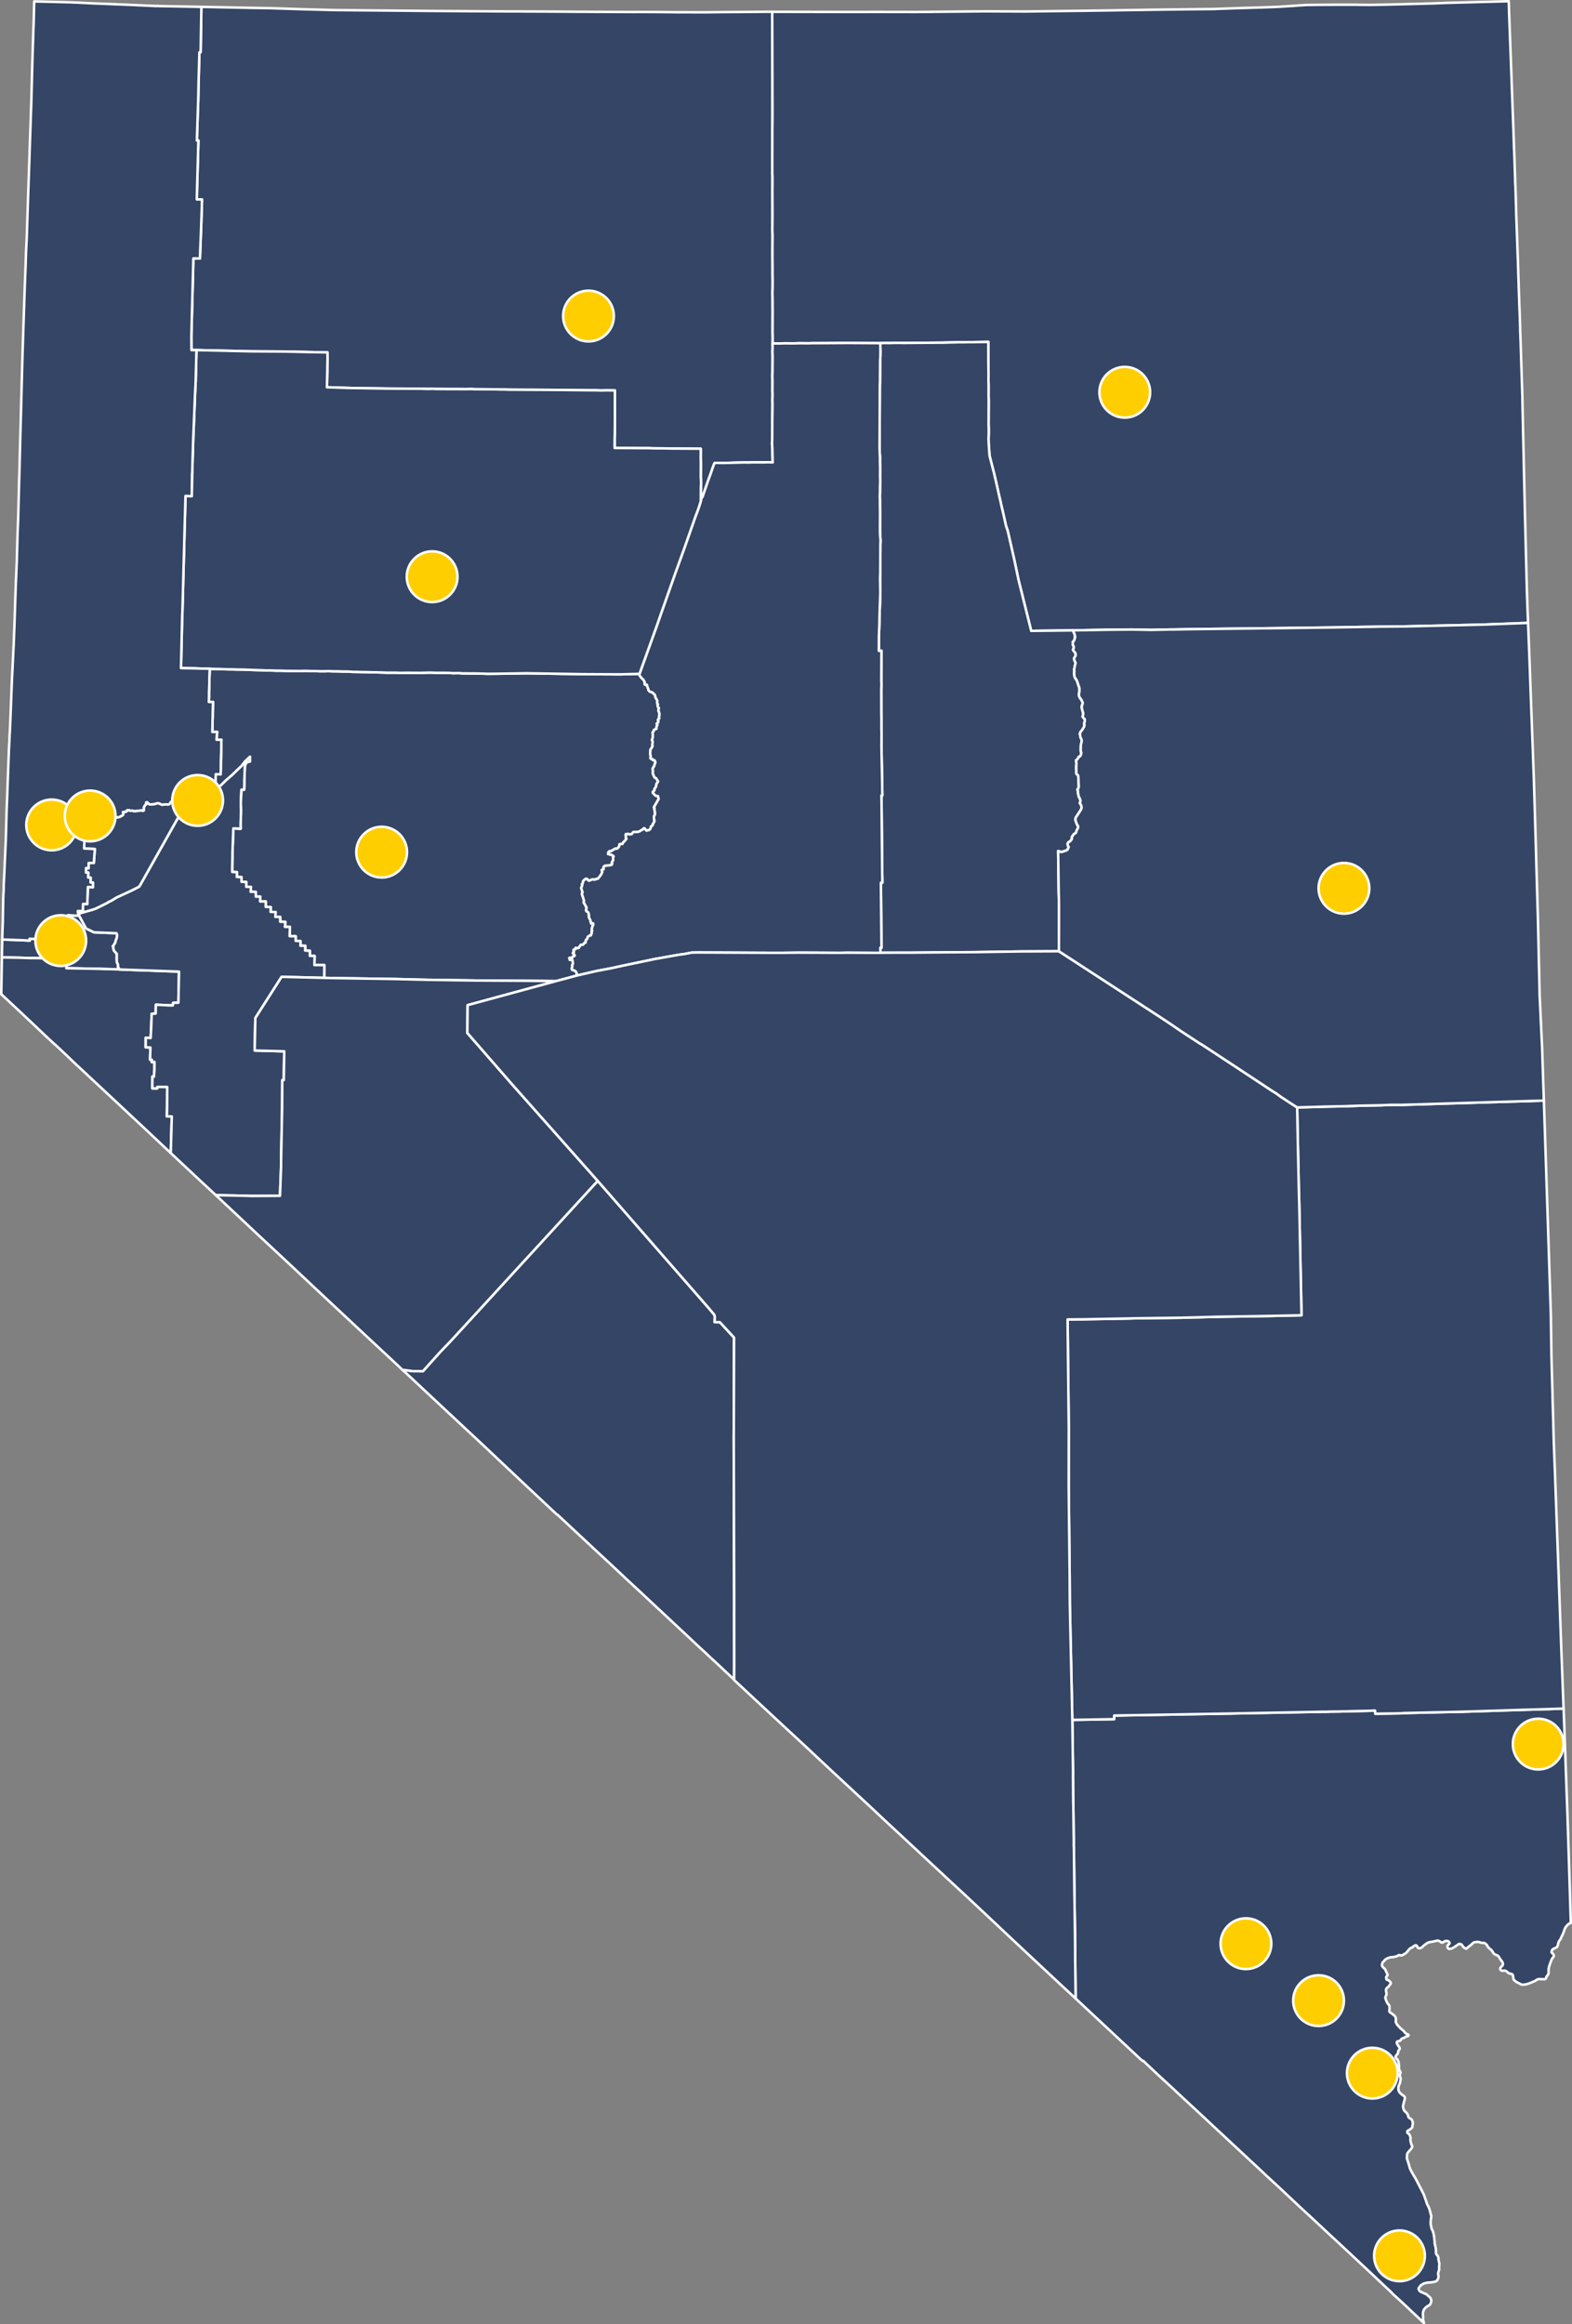 <svg xmlns:svg="http://www.w3.org/2000/svg" xmlns:rdf="http://www.w3.org/1999/02/22-rdf-syntax-ns#" xmlns:cc="http://creativecommons.org/ns#" xmlns:sodipodi="http://sodipodi.sourceforge.net/DTD/sodipodi-0.dtd" xmlns:dc="http://purl.org/dc/elements/1.1/" xmlns:inkscape="http://www.inkscape.org/namespaces/inkscape" xmlns="http://www.w3.org/2000/svg" xmlns:xlink="http://www.w3.org/1999/xlink" id="svg2" x="0px" y="0px" viewBox="0 0 5265.3 7783" style="enable-background:new 0 0 5265.3 7783;" xml:space="preserve"><rect x="0" y="0" width="5265.3" height="7783" fill="#808080" stroke="none"/><style type="text/css">	.st0{fill:#344566;stroke:#FFFFFF;stroke-width:8.4;stroke-linejoin:round;stroke-miterlimit:10;}	.st1{fill:#FFCE00;stroke:#FFFFFF;stroke-width:8.4;stroke-linejoin:round;stroke-miterlimit:10;}</style><path id="Carson_City" inkscape:connector-curvature="0" class="st0" d="M7.5,3146l68,2.5l24.1,1.2l-0.5-6.1l30.7,0.7l0.6-16.1 l7.7,0.1l0.1-7.6l7.7,0.6l0.5-10.6l14.4,0.6l0.6-7.5h7.7l13.8-0.4l11.8-7.5l15.9,0.1l0.1-15.6l16.4,0.7l0.6-16.7l15.9,1.2l16.4,0.6 h5.2l18.7,34.9l4.1,7.5l3.6,2.1l9.7,4.6l13.3,6.6l75.4,3l2.5,6.5l-2.1,12.1l-2.1,4l-2.6,10.1l-7.8,11.5l2.1,3.5l-0.1,5.6l2.1,5.5 l9.1,10.1l-0.1,19.7l0.5,9l2.5,4.1l1,3l0.5,2l-0.5,6.1l2.5,3.5l3.1,5.1l-16.9-0.7l-33.4-0.7l-16.4-0.6l-111.8-2.2l1.1-15.1l-8.2-0.6 l0.6-17.1l-64.6-0.4l-23.6-0.6l-29.7-0.2l-38.5-1.3l-6.1-0.1l-46.8-0.8L7.5,3146z"></path><path id="Churchill" inkscape:connector-curvature="0" class="st0" d="M2142,2256.4l-0.5,4l4,5.6l4.6,5.6l4.6,4l5.1,9.1l-1,3.5 l1.5,4.6l3.6-0.5l3,0.5l1,4.5l1.5,5.6l2.1,3.5v3.5l2.5,3.6l3.6,3l4.1,1l4.1,1.6l2.5,3l2.1,1l3.5,4.6l1,4.5l1,4l4.1,6.6l2,5l-1,4.1 l1,4.5l2,2l-1.5,4l0.5,2.6l1.5,3l2.6,2.5l-0.6,2.5l-1,4.6l0.5,4.5l1.5,2l1.5,7.1l-1.6,11l1,3l-4.1,4.1l-0.5,2.5l1.5,2l-0.5,5 l-2.1,1.5l-2.6,2.5v3l2.1,1.6l-2.6,5.5l-1.1,4l0.5,3.5l-1.5,0.5l-5.1,2.5l-2.1,1l-1.6,5.6l-3.1,3l1,6.5v9.6l-3.1,9.5l2,2.5l1,3.1 l-1.6,9l1,4.1l-1.5,4.5l-5.2,7.5l-1,5.5l-0.1,4.1l-0.5,5.5l1,3.5l1,4.1l-1,6.5l2,2.5l4.6,0.5l2,4.1h4.7l1,0.5l2.5,6.6l-3.1,8l-1.6,6 l-2.5,2.5l-2.6,6.1l1.5,4v5l-1.1,4.1l6.1,14.6l5.6,3l6.6,10.6l-3.1,5.1l-2.5,3.5l-1.1,8l-2.1,4.5l-3.6,4l0.5,4.6l-3.6,3.5l-2.1,2 l0.5,3.5l8.7,9.1l5.1,1l3.1,0.6l2,9.5l-7.2,12.6l-8.8,15.5l2.5,3.1l-1,4l1.5,5l1,6.6l-0.6,6l-3.1,6v6.1l1.5,7v3.6l-3.1,5.5l-2.6,3.5 l0.5,2.5l-2.1,2.5l-4.6,3l-0.5,4.5l-1.6,4.1l-4.1,3l-8.7,1.9l-6.1-7.5l-2.1-0.6l-4.1,4.5l-5.7,2.5l-3.6,3l-7.7,2.5H2122l-2.6,2.5 l-3.1,4.5l-7.7,1.4l-4.6-2l-7.2,0.5l-1.5,3l1.5,3.5l-0.5,6.1l2,3.5l-4.7,6l-5.6,5.5l-2.1,3.5l-1,2.5l-6.2-0.5l-4.1,2l-0.5,6 l-5.7,7.1l-4.1,0.9l-2.6-0.5l-5.6,3l-10.3,6.5l-3.6-0.5l-2.6,1l-2.6,5v3.5l5.1,1.1l5.2,1l4.6,2.5l3.5,3.1l-2,3.5l0.4,10l-4.6,6.1 l1.5,4.5l-2.1,4.5l-7.7,1.5l-7.1,0.5l-8.8,1.4l-3.6,4l0.5,7.1l-5.7,2l-1,2l2,3v2.5l-2,5l-1.6,3.1l-3.1,4.5l-4.6,6l-0.6,1l-2.5,2.5 l-5.2,1l-6.1,2.5l-3.1-0.6l-3.1-0.5l-3.6,1l-8.2,3.5l-2.6-1l-4.5-4.6l-3.6-1l-4.7,3l-4.6,4.5l-1.6,7.5l-2.6,3l1.1,3.1l-1.6,5 l-2.1,4.5l2.5,8.6l2.1,6l-2.1,4.5l0.5,3.6l2.5,7l4.1,13.6l-1.1,5.1l1,3l3.6,4.5l1,3.6l3.6,5l-0.1,5l-1.5,4.1l1.5,4.5l4.6,2l2,3.6 l1.5,4.5l0.5,11.1l4.6,8.6l2.5,11.5l6.7-0.9l0.4,6l-2.5,3.5l-2.7,10.6l1.6,5l-2.1,3l1,3.6l-1.6,4l-1.5,5h-2.6l-4.1,2l-3.6,2.5 l-2.1,7l-4.6,4.5l-0.6,4v3.6l-1,1l-2.6,0.5l-2.5,2l-2.6,4l-7.7,0.4l-7.3,10.6l-6.1,0.9l-1.6-1l-2-0.5l-1,1.5v2.5l-1.1,1l-1.5,1h-3.1 l-1,1.5l0.5,2.5l1.5,3.1l-0.5,2l-2.6,1.5l-0.5,1.5l4.1,4l2,3.6l-1,1.5l-4.7,1.5l-2,4l-5.2,0.9l-4.1-0.5l-1,1l1.5,6.1h5.1l3.6,0.5 l2,11.6l-3.1,6.5l1,3.6l-1.5,4.5l-0.6,3.5l1,3l9.3,3.1l5.1,5l2.5,11.1l-70.4,18.8l-101-1l-164.6-0.9l-167.7-2.4l-106.2-2.6 l-97.9-1.5l-110.3-1.7l-29.2-0.7l0.7-42.7l-33.3-0.2l0.6-30.7l-15.9-0.1l0.1-17.1l-15.9-0.6l0.6-16.1l-16.4-0.1l0.6-15.6l-16.4-0.6 l0.1-15.6L970,3135l1.1-31.2l-16.9-0.1l1.7-16.6l-17.5-0.6l0.1-16.1l-16.4-0.1l1.1-16.1l-16.9-0.6l0.6-16.1l-16.9-0.6l0.1-18.2 l-19-0.1l0.6-16.1l-14.9-0.1l-0.4-16.1l-16.9-0.1l1.1-16.1l-15.9-0.6l0.1-16.1l-15.9-0.6l0.1-15.6l-15.9-0.6l0.6-16.1l-15.9-0.6 v-14.6l0.1-7.5l0.6-26.7l0.1-16.1l0.6-15.6l0.6-17.1l1.8-48.3l15.4,0.6l9.2,0.5l-0.4-15.1l1.2-34.2l0.1-15.1l-0.4-16.1l0.1-16.1 l0.6-16.1l1.1-18.1h9.2l0.6-15.6l0.1-16.1l0.6-16.1l0.6-15.6l0.6-16.1l5.2-12l11.8-3l-0.5-9l0.6-6.6l-16,15l-11.9,15.5l-17.5,16.6 l-2.6,2.5l-11.8,11.5l-19.1,16.5l-17,16.5l-14.9,14l-4.7,5l0.1-5.1v-15.1l0.1-18.6l0.6-16.1l16.4,0.6l0.6-16.1l0.1-16.1l0.1-13.1 l1.2-32.2l0.2-32.2l0.5-6.1l-16.4-0.1l0.6-10l1.6-16.1l-16.4-0.1l0.6-18.1l0.1-16.2l0.6-16.1l0.1-16.1l0.6-16.1l0.6-17.6l-14.3-0.1 l0.6-14.6l0.1-16.6l1.2-32.2l0.1-16.6l0.6-16.1l0.6-15.1l12.3,0.5l16.9,0.2l32.8,1.2l16.4,0.1l16.4,0.6l15.4,0.1l16.9,0.6l15.9,0.6 l16.9,0.6l16.4,0.6l14.9,0.6l15.8,0.1l16.4,0.6l16.5,0.1l16.4,0.6l16.4,0.1l15.8,0.1l15.9,0.1l16.4-0.4l15.9,0.6l16.9,0.1l16.5,0.6 h13.8l12.3-0.4l16.9,0.6l15.9,0.1l16.4,0.6l16.4,0.1l16.9,1.1l14.4,0.1l15.4,0.6l15.8,0.1l17,0.6l15.8,0.1l12.9,0.5l5.6,0.1 l15.9,0.6h15.4l16.4,0.1l16.4,0.6l16.4-0.4l15.4,0.1l17.9,0.1l16.4,0.1l32.8-0.8l16.4,0.6l15.4,0.1h12.8l16.4,0.1l16.4,1.1l16.4-0.4 l15.9,1.1l16.9,0.1l15.4,0.1l16.9,0.1l16.4,0.5l16.4,0.6l33.4-0.3l97.9-1.5l191.2,3l38.4,0.2l84.1,0.4L2142,2256.4z"></path><path id="Clark" inkscape:connector-curvature="0" class="st0" d="M5237.1,5721.2l0.9,20.7l0.7,16.6l0.1,3.4l3.7,104.3l5.2,145.8 l2.7,74.4l0.9,27.5l8.9,286l0.9,29.2v10.7l-5.2,1.3l-6.6,5.6l-0.5,0.6l-5.9,7.6l-2,4.8l-0.6,1.4l-0.4,1.2l-4.1,11.6l-5.3,11 l-3.5,8.1l-5.3,7.5l-2.6,7.1l-2.1,8.5l-2.1,4l-5.8,3.1l-5.5,2.4l-4,2.7l-2.3,4.7l-0.4,5.2l3.4,3.2l2.8,3.3l1.4,2.5l-0.5,4.1 l-2.1,3.5l-4.1,5l-4.1,10.7l-4.7,12.9l-2.1,9.1l-0.1,8v7.6l-2.1,4.5l-3.1,4.1l-1.8,1.9l-0.4,2l-1.3,3.6l-0.1,1l-3.1,2l-3.1,0.5 l-5.6-0.5l-4.4,0.4l-5.1-0.7l-4.4,0.6l-1.8,0.3l-5.4,2.8l-3.6,3.1l-4.6,1.4l-7.4,3.4l-10.5,4.1l-9.7,2.5l-8.6,1l-6.3-1.2l-4.8-2.8 l-11.2-5.6l-8.2-7.1l-1.6-6.8l-0.9-7l-2.5-4.8l-4-1.4l-5.8-1.2l-4.1-1.8l-3-3.7l-4.6-2.5l-3.7-1.8l-4.5,0.7l-3.6,0.5l-4.6-2 l-2.6-3.6l0.5-4.4l3.2-3.6l0.6-0.7l3.5-3.3l1.6-5.1l-1-5l-2.6-4.5l-3-3.6l-3.5-4.9l-2.6-4.7l-2.6-3.5l-2.5-2.5l-3.7-1.4l-1-0.3 l-4.8-2.3l-3.8-2.6l-2.3-4l-0.7-1.2l-4.2-6.2l-4.1-3.2l-3.5-3l-5.1-5.1l-2.1-5.1l-5.6-5.5l-5.1-2.5h-7.7l-5.8-1.7l-7.2-1.7l-7,1 l-5.8,0.7l-5.9,4.9l-5.2,4.8l-0.7,0.5l-7.3,5.6l-0.5,0.5l-6,5.3l-4.6-2.5l-4.1-2l-4.1-5.9l-3.5-4.2l-4-1.5l-3.6-0.3l-4.5,2.8l-8,5.4 l-9.8,6.1l-6.1,1.9l-5.7,0.8l-3.6-2.8l-1.5-3.5v-3.5l1.6-3.1l3.1-2.5l2-2.5l0.6-2l-2.4-4.3l-3.2-1.8l-3.1-1l-4.1,0.5l-5.1,1.1 l-2.6,2.4l-2.6,1.5h-3.6l-3.6-2l-4.1-3l-6.3-1.7l-4.5,1.2l-6.6,1.4l-5.6,1.3l-7.2,0.9l-9.3,2.8l-7.7,5.5l-4.4,3.4l-0.7,0.7l-4.7,4.2 l-4,3.2l-4,1.2l-3.3-0.2l-3.6-1l-1.5-3l-1.2-2.8l-2.9-2.8h-3.6l-2.1,1.5l-3.7,1.9l-2.9,3.2l-5.2,1.9l-2.8,2.1l-3.9,3.4l-2.6,3.5 l-2,2l-2.6,3.1l-0.6,0.7l-2,2.3l-4.2,2.7l-0.7,0.4l-4.3,2.4l-0.7,0.4l-4,2.1l-2,0.2l-4.3-0.4l-3.4-0.9l-4.1,2l-2,1.6l-2.7,0.9 l-4.6,1l-4.3,1.2l-10.6,0.8l-7.2,2.2l-5.6,2.3l-5.7,4l-5.5,6.2l-3.3,3.8l-1.8,7.6l1.3,4.4l3.8,4.4l4.4,3.8l2.7,3.9l1.8,4.7l2.4,5.1 l1.7,3.4l1,4.1l-2.2,3.1l-2,1.9l-0.5,3l0.5,4.8l1.5,2.3l3.8,1.4l3.2,1.3l2.7,3.4l3.1,2.5l0.8,2.9l-1.8,4.1l-2.9,3.7l-3.9,4.9 l-4.9,3.6l-1.3,2.3l-1,1.9l-0.5,4.2l1,5.8l0.7,4l-0.2,4.6l-3.2,6.8l-0.1,2.5l-0.2,2.5l2,5.3l2.2,6l4.5,7.9l3.8,3.3l1.3,5.5l0.2,4.8 l-0.4,7.3l-0.3,2.2l-0.1,1.8l2.7,3.4l4.3,2.3l4.3,3.8l6.8,4.9l3,6.2l1.1,3.9l-0.6,5.5v5.6l1.9,3.8l2.2,4.2l2.1,2.4l2,2.4l2.1,2.2 l6.1,6.4l6.6,5.3l5.3,5.1l0.6,1l1.7,2.5l4.6,4l4.1,1.1l2.6,1.5l1,1.5l-0.5,2.3l-2.1,1.2l-2.4,0.7l-1.6,0.5l-2.7,0.8l-5.6,3.5l-5.2,2 l-3.5,1.6l-0.9,1l-0.5,0.7l-0.8,1.2l-1.5,2.5l-2.6,1.5l-2,0.5l-1.1,0.2l-2.5,0.3l-3,1.5l-0.9,2.1l-0.3,2.5l1.7,3.3l1.4,2.7l1,1.5 l1.4,2.3l2.7,3.8l1.5,2.5l0.5,3l-0.5,1l-1.4,2.6l-2.2,2.4l-1.1,2.1l0.1,2.8l-0.8,2.6l-1.4,4.1l-1.3,1.4l-1.3,0.9l-0.8,0.9l-1.6,2.4 l-1.7,2.4v2.6l2,4l2.1,2l1.5,1.5l2,3.1l2.6,6.5l0.3,5.8l0.4,2.2l0.4,2.8l-0.2,4.3l0.3,5.8l0.7,4.3l1.9,3.5l1.7,3.1l1,2.4l-0.4,1.6 l-0.9,3.5l-1.3,3l-0.1,3.6l0.9,2l1.2,3.5l1,4.5l-0.6,3.1l-0.5,3l-1.5,7.6l-2.6,6l-0.5,1.5l-1.4,3.9l-0.8,4.6l0.3,5l0.7,4.5l2.3,4.9 l3.9,4.3l1,0.9l3.3,2.9l4.8,3.3l2.6,2l2.3,2.8l0.7,2.7v3l-0.4,1.6l-0.4,1.8l-0.7,2.2l-0.9,3l-0.7,2.5l-1,4.1l-0.9,3.6l-0.2,0.9 l-1,6.1l1.5,9l1.7,3.5l1.8,3.5l3.7,2.7l3.8,3.9l2.2,3.4l2,3.7l0.5,2.5l0.6,3.2l2.9,3.4l3.6,2l2.6,1.7l2.5,2.3l2,5l0.5,1.6l0.8,2.4 l-0.2,6.5l-1.1,5.7l-0.4,4l-1.9,2.6l-1.8,1.6l-1.2,1l-3.4,2.8l-0.7,0.4l-4.8,2.4l-2.5,1.7l-0.4,2.5v3.6l2.6,2.1l3.6,2.4l2,3.6l2,5.9 l1,3.7l-0.6,3l-0.4,2.4l1.1,6.1l0.3,1.4l1.1,5.2l2,5.2l1.5,2.9l0.5,2l-0.5,2.5l-2.1,3.5l-1.6,2.4l-1.2,1.3l-1,1.1l-2.4,2.7l-2.6,3.1 l-2.4,2.6l-0.6,0.9l-2.1,3l-0.9,4.1l-0.2,1l-0.5,11l0.6,2.2l0.3,1.3l1.2,3.5l1.3,4.1l0.3,1l1.9,6l1.9,5.9l2.6,9.9l3,6.4l1.9,3.6 l7.3,12.9l0.5,0.7l7.7,13.1l25.8,50l0.7,2.1l6.5,18.3l0.8,2.3l3.6,11.1l5,9.1l0.5,1.3l2.6,7.2l0.2,0.9l2,7.1l0.7,3.1l1.1,4.9l2,5.2 l-0.9,6.4l-0.7,5.7l-0.9,8l0.2,1.4v6.6l1.7,7.5l0.4,2.2l0.7,4.3l4,7.9l2.9,9.5l0.1,0.9l1.5,8.5l0.4,2.6l0.4,4.9l0.7,5.2l0.7,5.3 l-0.4,3.8l0.9,4.2l1.1,5.4l1.4,4.6l0.6,4.4l0.1,1.6l0.3,4.5l0.2,3.1l-0.1,6.4l2,4.6l3,2.8l1.1,2.2l1.2,2.3l1.3,4.3l-0.3,5.2l1.8,6.9 l1.5,6.5l-0.2,3.1l-0.1,1.5l-0.3,2.5l-0.4,3.6l0.1,1l0.2,5l0.2,3l-2.7,8l-0.9,4.6l-0.3,1.8l0.7,3.5l0.4,1.7l0.5,4.8l-0.6,3.3 l-2.6,6.4l-0.5,1.1l-4.1,4.1l-5.6,1.9l-7.2,1.4l-9.2,1l-7.7,0.4l-5.6,1.3l-1.6,0.4l-4.4,1l-5.1,3l-4.9,3l-5.2,6.5l-2.5,4.1l0.4,3.5 l2.5,5l2.1,1.4l3.4,2.2l5.8,2.6l3.1,1.4l2.2,0.9l1,0.4l1.8,0.8l2.5,0.8l3.6,2.8l1.1,0.9l2.2,2.3l4.3,3.3l3.7,4l1.9,4.3l1.2,5.8 l-2.1,7l-1,1.8l-2.1,3.8l-4.1,2.4l-3.7,2.1l-0.9,0.7l-5.4,4.1l-4.3,4.8l-1.7,2.9l-2.6,7.1l-0.5,6.9l0.4,6l0.3,3.5l-0.1,3.2l-0.1,2.6 l-0.1,2.3l0.9,4.2l0.5,2l1.7,6.1l-24.5-23l-14.9-14l-1.7-1.6l-16.9-16.1l-16.3-15.2l-8.8-8.1l-19.4-17.5l-9.6-10l-19.5-18.1 l-51-48.1l-99.6-93.1l-13.6-12.5l-29.5-27.4l-42.6-39.8l-15.5-14.5l-27-24.8l-16.5-15.5l-17.1-16.1l-43.5-40.8l-46.6-43l-3-3.1 l-10-9.3l-179.3-167l-11-10.4l-87.1-80.7l-13-12.4l-51.2-47.1l-34-32l-18-17.1l-3,0.1l-34.1-31.9l-188.9-176.4l-1.1-101.2l-0.4-26.1 l-0.2-49.4l-0.4-38.7l-1.5-107.3l-0.4-18.1l-1.8-164.6l-0.5-5.5l0.1-20.6l-0.4-22.2l-1.1-94.6l-0.5-11.6l0.1-2l-0.7-80l0.1-17.6 l-2.3-173.6l140.1-2.5l0.1-12.1l386.9-6.7h3.5l14.9-0.4l270.4-5.1h3.1l19.5-0.5l9.8,0.1l15.9-0.5l32.3-0.4l15.9-0.5l3.6,0.1 l12.3-0.5l61.6-1.3l24.1-1l0.5,10.6l82.1-1.2l14.3-1l78.5-1.8l17.5-0.4l41-0.9l59.6-1.3l187.8-6l95.4-2.8h2.1L5237.1,5721.2z"></path><path id="Douglas" inkscape:connector-curvature="0" class="st0" d="M6.3,3205.9l46.8,0.8l6.1,0.1l38.5,1.3l29.7,0.2l23.6,0.6 l64.6,0.4l-0.6,17.1l8.2,0.6l-1.1,15.1l111.8,2.2l16.4,0.6l33.4,0.7l16.9,0.7l16.4,0.6l182.6,6.6l-2.1,104.2l-17.5,0.4l-1.1,8.5 h-10.7l-46.2-2.3l-0.6,29.7l-13.4,0.9l-1.8,49.8l-1.7,31.2l-16.4-1.1l-0.2,32.2l15.9,0.6l-0.6,20.1l-0.6,20.7h6.1l-0.5,8l9.2-0.4 l-0.1,26.2l-1.7,23.1l-5.1-0.5l-0.2,33.7v6l16.4,0.1v-5h8.7l15.4,0.1l9.3,0.1l-0.1,10.1l-0.3,52.8v2l-0.7,33.7l16.4,0.1l-3.5,122.6 l-101-95l-4.4-4l-81.1-75.9l-2.1-2l-21-19.6l-17.6-16.4l-9.3-8.7l-6.6-6.2l-52.1-48.6l-21.4-19.8l-21.3-20.4l-12.2-11.8l-7.7-7.2 l-29.8-28l-2.2-1.4l-27.4-25.5l-3.2-3l-17.7-16.8l-46.7-44.1l-10.7-10.1l-3.6-3.5l-26.4-24.6l-42.2-39.3l1.3-74.6L6.3,3205.9z"></path><path id="Elko" inkscape:connector-curvature="0" class="st0" d="M4226.3,24.9l43.9-1.6l14.4-0.6l32.7-2.2l14.3-0.8l15.3-1.2 l2.1-0.2l14.9-0.9l12.2-0.7l2.6-0.1l17.9-0.2l16.9-0.2l46.5-0.3h85.6l14.2,0.3l16.4,0.1l14.9,0.1h1l49.2-0.9l113.1-2.8l16.3-0.5 l33.3-0.9l46.6-1.9h2.9l29.8-0.8l16.4-0.4l55.3-1.5l91.4-2.4l6.4-0.1h0.6l0.8,22.1V28l0.4,15l0.7,17.8l1.1,31.2l1.9,49.5l1.1,31.2 l0.6,15.1l2.4,65.6l1.7,47.4l0.6,16.6l0.7,18.7l1.7,46.8l0.6,16.2l1.8,49.5l0.6,16.6l0.4,13.5l0.1,3.2l0.4,13l0.5,10.5l0.4,5.1v2.6 l0.5,13.5l0.1,3.7l0.5,16.6l0.5,16.1l0.3,10l0.4,7.7l0.2,8.4l0.2,5.2l0.2,12.9l0.1,3.2l0.8,14l0.1,3.2l0.6,16.6l0.5,16.2l0.3,11.4 l0.2,6.7l0.3,9.4l0.2,4.2l0.3,11.4v3.2l0.4,14.5l0.1,2.7l0.6,16.1l0.6,16.2l0.6,18.6l0.5,13.1l0.6,16.2l0.6,17.1l0.6,16.1l0.5,16.1 l0.7,17.7l0.5,14.1l0.3,11.8l0.3,4.8l0.2,12.9l0.2,3.8l0.5,16.1l0.6,16.6l0.1,10.3l0.5,7.4l0.1,8.7l0.3,5.4l0.4,10.8l0.3,5.8 l0.3,12.8l0.2,4.4l0.6,15.6l0.7,17.1l0.6,16.6l0.4,14.2l0.3,11.7l0.3,4.9v10.3l0.3,6.9l0.6,16.1l0.7,16.1l0.2,7.7l0.7,23l0.5,16.2 l4.5,139.6v3.1l0.3,18.1l0.6,29.8l0.5,21.5l0.6,28.9l1.9,82.1l0.2,6.9l0.5,24.8l1.2,54.3l3.2,139.3l6,236l1.8,53.1l2.2,55.2 l-151,5.7l-260.4,6l-87.7,0.8l-15.9,0.4l-34.3,0.5l-100.5,1.7l-194.8,2.5l-173.3,2l-127.1,1.6l-44.6,0.9h-10.2l-62.6,1.3l-64.1-1.2 l-78.9,0.7l-119.4,2.1l-139.5,1.6l-42.3-169.9l-14.6-69.5l-21.7-95.3l-6-17.6l-3.1-14.6l-4-17.7l-3.5-15.6l-4-16.6l-3.6-16.7 l-4-16.6l-9-40.3l-8.6-37.3l-4.5-17.2l-10.6-41.8l-2.9-40.8l-0.5-15.6l0.6-16.7l0.1-16.1l-0.5-15.6l0.2-48.9l0.1-16.1v-16.1 l-0.4-16.1l0.1-16.2v-17.1l-0.4-16.6l0.1-16.1v-16.1l-0.4-15.7l-0.2-81.1l-51.7,0.8h-16.4l-16.4,0.4l-16.4-0.1l-10.8,0.5h-5.6 l-32.3,0.9l-129.6,1l-16.9-0.1l-16.4-0.1l-15.9,0.5l-16.9-0.1l-16.4,0.5l-46.6-0.2l-33.3-0.2l-32.8-0.1l-95.8,0.6l-14.3-0.1 l-16.4,0.5l-16.4-0.1l-15.9-0.1l-16.9,0.5l-15.9-0.1l-16.4-0.1l-16.4,0.5l-16.9-0.1l-7.1-0.1v-6l0.1-16.1l-0.5-15.6l0.1-16.7 l0.1-16.1v-15.6l0.1-16.6l-0.3-48.4l-0.4-17.2l0.6-16.6l0.1-15.6v-16.1l-0.4-17.2l0.1-15.6l-0.3-47.9v-16.6l0.1-15.6l0.1-15.1 l0.1-17.7l-0.5-16.1l0.1-16.1l0.1-15.7l0.1-16.1l-0.2-82.7l0.1-16.1l0.1-31.7l-0.4-10.6v-6.1l0.1-143.2l0.2-23.7l0.1-30.2 l-0.5-339.9l252.3,0.5h70.7l5-0.2l154.6,0.3l34.9-0.3l14.2-0.1l2.2-0.1l163.1-1.6l15.5-0.2l11.7,0.1l94.6,0.4l30.4,0.1l7-0.1 l50.9-0.6l11-0.2l118.8-1.4l92.6-1.3l133.6-2.1l16.4-0.2l13-0.2l36.6-0.5l13.8-0.1l16.4-0.2l28.7-0.4l89-0.9l7.4-0.1l4.4-0.4 l75.9-2.6L4226.3,24.9z"></path><path id="Esmeralda" inkscape:connector-curvature="0" class="st0" d="M2002,3954.2l369.4,423.3l21.4,25.3l1.5,7l-0.6,17.6l17.5,0.1 l47.5,51.6l-0.8,270.1l-0.1,16.6v16.6l-0.2,32.2l1.5,561.5v3l-0.1,22.2l0.1,90.5l0.1,79l-0.2,53.7l-67.1-63l-12.1-10.9l-19.5-18.6 l-8-7.2l-8-7.3l-49.6-46.5l-137.8-128.8l-5.5-5.2l-53.7-49.7l-6.5-6.2l-6-5.7l-49.1-46l-37.5-34.7l-49.2-46l-9.5-8.8l-73.1-68.3 l-1.6-0.1l-102-95.6l-61.9-58.3l-29.1-27.4l-21.4-20.3l-25-23.6l-65.7-61.3l-90.2-84.3l-60.4-56.5l-32.2-30.2l-28.4-26.2h7.2 l27.2,3.7l33.3,0.1l55.2-61.6l39.2-41l21.2-23l82-89.2L2002,3954.2z"></path><path id="Eureka" inkscape:connector-curvature="0" class="st0" d="M2948.6,1149.1l16.4-0.5l16.9,0.1l15.9-0.5l16.4,0.1l16.9,0.1 l129.6-1l32.3-0.9h5.6l10.8-0.5l16.4,0.1l16.4-0.4h16.4l51.7-0.8l0.2,81.1l0.4,15.7v16.1l-0.1,16.1l0.4,16.6v17.1l-0.1,16.2 l0.4,16.1v16.1l-0.1,16.1l-0.2,48.9l0.5,15.6l-0.1,16.1l-0.6,16.7l0.5,15.6l2.9,40.8l10.6,41.8l4.5,17.2l8.6,37.3l9,40.3l4,16.6 l3.6,16.7l4,16.6l3.5,15.6l4,17.7l3.1,14.6l6,17.6l21.7,95.3l14.6,69.5l42.3,169.9l139.5-1.6l6.1,13.1l1,5.1l0.5,5l-2.6,9.1l-2.1,4 l-2.6,1.5l-0.5,10.6l3,5l0.5,5.5l-2.6,5.1l0.5,3l4.6,5.1l3.6,6v6.5l-3.1,5.1l-2.6,4.5l2.5,9.1l2.5,3.5l0.5,4.5l-1.5,3.6l-3.1,15 l0.4,8.1l-0.5,4v3l1,9.1l1,3l4.1,6.6l3,4.5l6.1,18.7l1.5,3l1,5.1v7l-1.1,8.6l-1,3.5l1,5.5l2,5.6l5.1,6.5l5.1,10.6l-1,5.5l-2.1,4.1 l-0.5,6l1.5,7.1l3.5,12.1v4.5l-2.1,7.5l7.7,9.1l-0.6,7.6l-1,3.5l-1.1,4l1.6,3l-1.6,7.1l-3.1,4.5l-2.6,4.5l-2.5,3.5l-3.1,3.5 l-2.6,5.6l1.5,11.6l4.5,10.5l-0.5,8.1l-2.1,6.5l-0.5,7.1l-0.1,6v9.6l2,5l-1,6.1l-2.6,5.5l-3.6,2.5l-2.6,1l-1,4l-2.6,3l-4.1,3.5 l1,10.1l-0.6,12.1l0.4,22.6l5.7,5.6l1,6l0.4,8.1v6.5l0.5,7.1l0.5,11.1l-1.6,4.5l-3.1,5l2,3.5v7.6l3,12.6l4.1,7.5l1.5,7.6l-2.6,5 l5.1,9.1l1,6l-1,6.1l-10.4,16.1l-3,4.5l-1.6,2.5l-3.6,5l-1.1,7l1,4.6l2.1,6l3,7.1l3.1,4l-0.6,6.6l-4.6,8l-2.1,7.5l-4.6,3.5l-2.6,1 l-6.7,10.1v2l0.5,2l-0.5,3l-6.2,7.6l-5.2,2.5l-3.1,5.5l1.1,5l3,5.6l-3.6,8.5l-4.1,3l-17,5.5l-10.7-3.6l1.9,141l0.5,16.6l0.4,30.2 l-0.2,147.9l-126.6,0.6l-156.5,2.4l-98.4,0.6l-113.9,1.1l-90.3,0.1l-11.8,0.5l-0.9-17.2l4.1,0.1l-2.1-217.9h5.1l-0.8-42.8v-6.5 l-2.1-223.5l-0.4-19.1h3.1l-0.4-21.7V2629l-0.8-38.7l-0.9-43.8l-0.8-43.8l0.2-43.8v-4.5l-0.4-16.1l0.1-16.2V2406l-0.4-16.1 l-0.2-80.5l0.6-15.6l-0.4-15.1l0.4-99.7l-8.7,0.5l0.1-32.3l0.1-16.6l1.2-32.2l0.6-15.6v-14.6l2.9-81.5l-0.8-50.4l0.6-16.1l0.1-16.1 l0.1-14.6v-15.6l0.1-16.7l0.1-16.1v-15.6l0.6-16.1l-1.5-16.6l-0.4-17.6l0.1-16.2l0.1-16.6v-15.6l0.1-16.1l-0.4-17.1v-17.7l-0.4-13.6 v-3l0.6-13.1v-16.1l0.1-3l0.5-12.6v-3.5l-0.4-14.1l0.1-16.6v-16.2l-0.4-16.6l0.1-15.6l-1-16.1l-0.4-16.6l0.2-58.5l0.5-100.2v-16.1 l0.1-17.1l0.1-16.7l0.6-16.1v-16.1l0.1-16.1l0.1-16.2V1209l1.1-17.1l0.1-16.1l-0.4-16.7L2948.6,1149.1L2948.6,1149.1z"></path><path id="Humboldt" inkscape:connector-curvature="0" class="st0" d="M2586.4,39.5l0.5,339.9l-0.1,30.2l-0.2,23.7l-0.1,143.2v6.1 l0.4,10.6l-0.1,31.7l-0.1,16.1l0.2,82.7l-0.1,16.1l-0.1,15.7l-0.1,16.1l0.5,16.1l-0.1,17.7l-0.1,15.1l-0.1,15.6v16.6l0.3,47.9 l-0.1,15.6l0.4,17.2v16.1l-0.1,15.6l-0.6,16.6l0.4,17.2l0.3,48.4l-0.1,16.6v15.6l-0.1,16.1l-0.1,16.7l0.5,15.6l-0.1,16.1v6l0.4,11.6 l-0.6,16.2l0.5,16.1l-0.1,17.1l-0.1,15.1l-0.1,16.6l-0.6,16.7l0.5,17.1l-0.1,16.6l-0.1,14.6l0.5,15.1l-0.6,16.2l0.4,17.1l-0.7,48.3 l-0.3,65.5l-0.6,16.1l1,14.7l0.4,17.6l0.4,16.1l0.5,14.1l-16.4-0.6l-16.4,0.5l-15.4-0.1l-15.9-0.1l-16.4,0.5l-15.9-0.1l-16.9,0.4 l-15.3,0.4l-15.4,0.5l-18,0.4l-16.4-0.1l-15.8-0.1l-2.6,4.6l-4.2,11.5l-5.7,16.6l-1.5,4.6l-4.2,11l-5.7,16.1l-5.7,16.6l-5.7,16.1 l-5.2,16.1l-3.7,5l-2.6,10.1l0.3-47.9l0.6-15.6l-1-16.6l0.1-15.6l0.1-17.2v-15.6l-0.4-16.6l0.1-16.6v-14.1l-94.7-0.5l-32.8-0.6 l-14.4-0.1l-17.9-0.1l-15.4-0.6h-14.3l-19.5-0.1l-16.4-0.1l-16.9-0.1l-16.4-0.1l-29.7-0.1l0.1-31.7l0.6-17.7l0.1-17.6l0.2-29.2 l-0.1-81.6v-15.1l-13.8-0.1l-16.4-0.1l-16.4,0.4l-16.9-0.6h-15.9l-14.8-0.1l-80-0.9l-16.3-0.1l-17.5-0.1l-16.4-0.1l-16.9-0.1 l-16.4-0.1l-15.8-0.1h-12.8l-18.5-0.1l-15.4-0.1l-16.4-0.1l-17.4-0.1l-15.9-0.6h-14.3l-16.4-0.6l-15.4-0.1l-15.8-0.1l-16.9-0.1 l-20-0.1l-12.8-0.6l-17.5,0.4l-16.9-0.1l-15.8-0.1h-16.4l-16.4-0.1l-13.9-0.1l-18.4-0.1l-15.4-0.6l-15.9,0.4l-16.9-0.6l-16.4-0.1 l-13.8-0.1l-17.4-0.1l-15.9-0.1h-16.4l-17.4-0.1l-14.9-0.1h-2l-108.1-1.7l-15.9-0.1l-73.8-2.4l-7.6-0.1l1.3-54.9l0.1-13.6l0.7-28.2 l-0.4-20.2l-45.1-0.7l-95.3-2.1l-114.2-0.7l-61-1.4l-122.9-2.8l-16.9-0.1l-0.3-45.9l6.8-261l11.2,0.1h10.8l1.2-35.7l1.3-31.3 l1.2-29.7l2.5-73.6l0.6-27.2l-17.4-0.1l0.8-33.3l2.6-91.8l2-72l-3.1-0.1h-2v-1.5l3.8-115.9l0.6-15.7l1.4-66.5l2.7-95.9l4.1-0.4 L674.5,23l148.8,3l80.5,1.4l116.1,3.7l108.7,2.8h3.4l149.9,1.3l134.9,1.2l32.8,0.3l32.7,0.2l30.8,0.2l65,0.4l16.9,0.1l15.4,0.1 l33.2,0.2L1660,38l47.1,0.2h29.7l19.5,0.2l76.8,0.3l80.8,0.5l18.5,0.2l27.6,0.1h0.6l47.5,0.3h5.7l32.3,0.1l15.3,0.1l28.6,0.1 l3.7,0.1l44.6-0.1l23.3,0.1l21.7,0.1h11.6l74.2,0.7l94.4,0.2l46.1-0.5l166.6-1.3h0.4L2586.4,39.5z"></path><path id="Lander" inkscape:connector-curvature="0" class="st0" d="M2948.6,1149.1v10l0.4,16.7l-0.1,16.1l-1.1,17.1v17.1l-0.1,16.2 l-0.1,16.1v16.1l-0.6,16.1l-0.1,16.7l-0.1,17.1v16.1l-0.5,100.2l-0.2,58.5l0.4,16.6l1,16.1l-0.1,15.6l0.4,16.6v16.2l-0.1,16.6 l0.4,14.1v3.5l-0.5,12.6l-0.1,3v16.1l-0.6,13.1v3l0.4,13.6v17.7l0.4,17.1l-0.1,16.1v15.6l-0.1,16.6l-0.1,16.2l0.4,17.6l1.5,16.6 l-0.6,16.1v15.6l-0.1,16.1l-0.1,16.7v15.6l-0.1,14.6l-0.1,16.1l-0.6,16.1l0.8,50.4l-2.9,81.5v14.6l-0.6,15.6l-1.2,32.2l-0.1,16.6 l-0.1,32.3l8.7-0.5l-0.4,99.7l0.4,15.1l-0.6,15.6l0.2,80.5l0.4,16.1v16.1l-0.1,16.2l0.4,16.1v4.5l-0.2,43.8l0.8,43.8l0.9,43.8 l0.8,38.7v13.1l0.4,21.7h-3.1l0.4,19.1l2.1,223.5v6.5l0.8,42.8h-5.1l2.1,217.9l-4.1-0.1l0.9,17.2l-112.8-0.5l-22.6,0.4L2676,3190 l-61.6,0.7l-23.6-0.1h-15.3l-46.2-0.2l-98.5-0.5l-73.8-0.3l-18.5-0.1l-22,0.4l-25.2,4.9l-18.5,2.4l-79.5,14.2l-104.2,21.7l-40.1,8.8 l-51.8,9.8l-64.2,14.8l-2.5-11.1l-5.1-5l-9.3-3.1l-1-3l0.6-3.5l1.5-4.5l-1-3.6l3.1-6.5l-2-11.6l-3.6-0.5h-5.1l-1.5-6.1l1-1l4.1,0.5 l5.2-0.9l2-4l4.7-1.5l1-1.5l-2-3.6l-4.1-4l0.5-1.5l2.6-1.5l0.5-2l-1.5-3.1l-0.5-2.5l1-1.5h3.1l1.5-1l1.1-1v-2.5l1-1.5l2,0.5l1.6,1 l6.1-0.9l7.3-10.6l7.7-0.4l2.6-4l2.5-2l2.6-0.5l1-1v-3.6l0.6-4l4.6-4.5l2.1-7l3.6-2.5l4.1-2h2.6l1.5-5l1.6-4l-1-3.6l2.1-3l-1.6-5 l2.7-10.6l2.5-3.5l-0.4-6l-6.7,0.9l-2.5-11.5l-4.6-8.6l-0.5-11.1l-1.5-4.5l-2-3.6l-4.6-2l-1.5-4.5l1.5-4.1l0.1-5l-3.6-5l-1-3.6 l-3.6-4.5l-1-3l1.1-5.1l-4.1-13.6l-2.5-7l-0.5-3.6l2.1-4.5l-2.1-6l-2.5-8.6l2.1-4.5l1.6-5l-1.1-3.1l2.6-3l1.6-7.5l4.6-4.5l4.7-3 l3.6,1l4.5,4.6l2.6,1l8.2-3.5l3.6-1l3.1,0.5l3.1,0.6l6.1-2.5l5.2-1l2.5-2.5l0.6-1l4.6-6l3.1-4.5l1.6-3.1l2-5v-2.5l-2-3l1-2l5.7-2 l-0.5-7.1l3.6-4l8.8-1.4l7.1-0.5l7.7-1.5l2.1-4.5l-1.5-4.5l4.6-6.1l-0.4-10l2-3.5l-3.5-3.1l-4.6-2.5l-5.2-1l-5.1-1.1v-3.5l2.6-5 l2.6-1l3.6,0.5l10.3-6.5l5.6-3l2.6,0.5l4.1-0.9l5.7-7.1l0.5-6l4.1-2l6.2,0.5l1-2.5l2.1-3.5l5.6-5.5l4.7-6l-2-3.5l0.5-6.1l-1.5-3.5 l1.5-3l7.2-0.5l4.6,2l7.7-1.4l3.1-4.5l2.6-2.5h13.8l7.7-2.5l3.6-3l5.7-2.5l4.1-4.5l2.1,0.6l6.1,7.5l8.7-1.9l4.1-3l1.6-4.1l0.5-4.5 l4.6-3l2.1-2.5l-0.5-2.5l2.6-3.5l3.1-5.5v-3.6l-1.5-7v-6.1l3.1-6l0.6-6l-1-6.6l-1.5-5l1-4l-2.5-3.1l8.8-15.5l7.2-12.6l-2-9.5 l-3.1-0.6l-5.1-1l-8.7-9.1l-0.5-3.5l2.1-2l3.6-3.5l-0.5-4.6l3.6-4l2.1-4.5l1.1-8l2.5-3.5l3.1-5.1l-6.6-10.6l-5.6-3l-6.1-14.6 l1.1-4.1v-5l-1.5-4l2.6-6.1l2.5-2.5l1.6-6l3.1-8l-2.5-6.6l-1-0.5h-4.7l-2-4.1l-4.6-0.5l-2-2.5l1-6.5l-1-4.1l-1-3.5l0.5-5.5l0.1-4.1 l1-5.5l5.2-7.5l1.5-4.5l-1-4.1l1.6-9l-1-3.1l-2-2.5l3.1-9.5v-9.6l-1-6.5l3.1-3l1.6-5.6l2.1-1l5.1-2.5l1.5-0.5l-0.5-3.5l1.1-4 l2.6-5.5l-2.1-1.6v-3l2.6-2.5l2.1-1.5l0.5-5l-1.5-2l0.5-2.5l4.1-4.1l-1-3l1.6-11l-1.5-7.1l-1.5-2l-0.5-4.5l1-4.6l0.6-2.5l-2.6-2.5 l-1.5-3l-0.5-2.6l1.5-4l-2-2l-1-4.5l1-4.1l-2-5l-4.1-6.6l-1-4l-1-4.5l-3.5-4.6l-2.1-1l-2.5-3l-4.1-1.6l-4.1-1l-3.6-3l-2.5-3.6v-3.5 l-2.1-3.5l-1.5-5.6l-1-4.5l-3-0.5l-3.6,0.5l-1.5-4.6l1-3.5l-5.1-9.1l-4.6-4l-4.6-5.6l-4-5.6l0.5-4l57.7-160.3l13.5-38.7l46.2-131.2 l30.2-83.4l40.5-115.2l6.2-16.1l5.7-16.5l5.2-16.6l2.6-10.1l3.7-5l5.2-16.1l5.7-16.1l5.7-16.6l5.7-16.1l4.2-11l1.5-4.6l5.7-16.6 l4.2-11.5l2.6-4.6l15.8,0.1l16.4,0.1l18-0.4l15.4-0.5l15.3-0.4l16.9-0.4l15.9,0.1l16.4-0.5l15.9,0.1l15.4,0.1l16.4-0.5l16.4,0.6 l-0.5-14.1l-0.4-16.1l-0.4-17.6l-1-14.7l0.6-16.1l0.3-65.5l0.7-48.3l-0.4-17.1l0.6-16.2l-0.5-15.1l0.1-14.6l0.1-16.6l-0.5-17.1 l0.6-16.7l0.1-16.6l0.1-15.1l0.1-17.1l-0.5-16.1l0.6-16.2l-0.4-11.6l7.1,0.1l16.9,0.1l16.4-0.5l16.4,0.1l15.9,0.1l16.9-0.5l15.9,0.1 l16.4,0.1l16.4-0.5l14.3,0.1l95.8-0.6l32.8,0.1l33.3,0.2L2948.6,1149.1z"></path><path id="Lincoln" inkscape:connector-curvature="0" class="st0" d="M5171.1,3685.4l2.7,83l0.5,13.5l0.6,19.7l12.7,388.9l1.8,54.8 l0.8,25.1l4.2,130.3l0.1,2.4l1.9,138.6l0.1,2.3l3.5,126.1v1.7l1.9,69.7l0.5,16.6l1.3,49.8l0.7,23.7l0.1,1.7l1.4,39.5l1,24.5 l0.7,17.1l1.5,40.9l1.7,48.3l0.9,24.1l18.7,519.2l0.1,2.2l6.6,172.1l-52.6,1.9h-2.1l-95.4,2.8l-187.8,6l-59.6,1.3l-41,0.9l-17.5,0.4 l-78.5,1.8l-14.3,1l-82.1,1.2l-0.5-10.6l-24.1,1l-61.6,1.3l-12.3,0.5l-3.6-0.1l-15.9,0.5l-32.3,0.4l-15.9,0.5l-9.8-0.1l-19.5,0.5 h-3.1l-270.4,5.1l-14.9,0.4h-3.5l-386.9,6.7l-0.1,12.1l-140.1,2.5l-8.4-388.5l-0.6-96.6l-3.2-299.9l0.3-192.2l-4-363.8l46.2-0.3 l160.1-2.9l16.4-0.5l158.5-2l51.3-1.3l48.3-1.3l16.9-0.5l160.1-2.5l22-0.4l103.7-2.2l-7.6-375.9l-1.4-46.8l-3.8-178.1l-1.7-95.2 l65.1-1.8l28.3-0.9l65.1-1.3l53.4-1.9l67.7-1.3l34.9-1.4h16.4l17.4,0.1L5171.1,3685.4z"></path><path id="Lyon" inkscape:connector-curvature="0" class="st0" d="M649.5,2655.4l8.7,1l16.4,0.6l16.4,1.2l13.3,0.5l5.2-0.4l12.3-11 l4.7-5l14.9-14l17-16.5l19.1-16.5l11.8-11.5l2.6-2.5l17.5-16.6l11.9-15.5l16-15l-0.6,6.6l0.5,9l-11.8,3l-5.2,12l-0.6,16.1l-0.6,15.6 l-0.6,16.1l-0.1,16.1l-0.6,15.6h-9.2l-1.1,18.1l-0.6,16.1l-0.1,16.1l0.4,16.1l-0.1,15.1l-1.2,34.2l0.4,15.1l-9.2-0.5l-15.4-0.6 l-1.8,48.3l-0.6,17.1l-0.6,15.6l-0.1,16.1l-0.6,26.7l-0.1,7.5v14.6l15.9,0.6l-0.6,16.1l15.9,0.6l-0.1,15.6l15.9,0.6l-0.1,16.1 l15.9,0.6l-1.1,16.1l16.9,0.1l0.4,16.1l14.9,0.1l-0.6,16.1l19,0.1l-0.1,18.2l16.9,0.6l-0.6,16.1l16.9,0.6l-1.1,16.1l16.4,0.1 l-0.1,16.1l17.5,0.6l-1.7,16.6l16.9,0.1L970,3135l20.5,0.1l-0.1,15.6l16.4,0.6l-0.6,15.6l16.4,0.1l-0.6,16.1l15.9,0.6l-0.1,17.1 l15.9,0.1l-0.6,30.7l33.3,0.2l-0.7,42.7l-135.9-3.3h-6.7l-87.9,137.9l-2.1,108.7l99,2.6l-1.6,96.6l-5.1-0.1l-0.5,96.1l-3.5,176.6 v17.6l-3.6,97.1l-95.4,0.5l-16.4-0.6l-103.2-2.1l-17.5-16.4l-37.4-34.7l-17.8-16.7l-78.2-73.2l3.5-122.6l-16.4-0.1l0.7-33.7v-2 l0.3-52.8l0.1-10.1l-9.3-0.1l-15.4-0.1h-8.7v5l-16.4-0.1v-6l0.2-33.7l5.1,0.5l1.7-23.1l0.1-26.2l-9.2,0.4l0.5-8h-6.1l0.6-20.7 l0.6-20.1l-15.9-0.6l0.2-32.2l16.4,1.1l1.7-31.2l1.8-49.8l13.4-0.9l0.6-29.7l46.2,2.3h10.7l1.1-8.5l17.5-0.4l2.1-104.2l-182.6-6.6 l-16.4-0.6l-3.1-5.1l-2.5-3.5l0.5-6.1l-0.5-2l-1-3l-2.5-4.1l-0.5-9l0.1-19.7l-9.1-10.1l-2.1-5.5l0.1-5.6l-2.1-3.5l7.8-11.5l2.6-10.1 l2.1-4l2.1-12.1l-2.5-6.5l-75.4-3l-13.3-6.6l-9.7-4.6l-3.6-2.1l-4.1-7.5l-18.7-34.9l-3.1-6.6l32.9-9.3l2-0.5l12.4-3.4l8.7-3l7.7-3.5 l9.3-4.5l6.7-3.4l15.4-7.5l7.2-4.5l9.2-4.4l17-10.5l49.4-22.8l14.9-7.5l11.3-6l5.2-8.5l0.5-1l123.3-219.2l19.6-34.6l9.4-15.5 l9.8-17.1l8.3-16.6L649.5,2655.4z"></path><path id="Mineral" inkscape:connector-curvature="0" class="st0" d="M1862.6,3285.3l-296.3,80.5l-1,93.1l152,174.4l284.7,320.9 l-387.8,422.6l-82,89.2l-21.2,23l-39.2,41l-55.2,61.6l-33.3-0.1l-27.2-3.7h-7.2l-37.3-35l-28.6-26.6l-38.8-36.1l-54.4-50.8l-95.2-89 l-49.1-46l-10.5-9.9l-34.9-32.8l-24.5-23.1l-45.2-42.1l-29.8-27.8l-7.1-6.6l-33.2-30.9l-22.5-21.2l-104.6-98.1l-10.4-9.7l103.2,2.1 l16.4,0.6l95.4-0.5l3.6-97.1v-17.6l3.5-176.6l0.5-96.1l5.1,0.1l1.6-96.6l-99-2.6l2.1-108.7l87.9-137.9h6.7l135.9,3.3l29.2,0.7 l110.3,1.7l97.9,1.5l106.2,2.6l167.7,2.4l164.6,0.9L1862.6,3285.3z"></path><path id="Nye" inkscape:connector-curvature="0" class="st0" d="M3546.8,3185.4l340.2,221.1l40.9,27.3l25.6,17.7l64.9,42.5l5.7,3 l106.4,69.8l127.8,84.4l16.9,10.6l15.4,11.2l27.6,18.2l26.6,17.1l1.7,95.2l3.8,178.1l1.4,46.8l7.6,375.9l-103.7,2.2l-22,0.4 l-160.1,2.5l-16.9,0.5l-48.3,1.3l-51.3,1.3l-158.5,2l-16.4,0.5l-160.1,2.9l-46.2,0.3l4,363.8l-0.3,192.2l3.2,299.9l0.6,96.6 l8.4,388.5l2.3,173.6l-0.1,17.6l0.7,80l-0.1,2l0.5,11.6l1.1,94.6l0.4,22.2l-0.1,20.6l0.5,5.5l1.8,164.6l0.4,18.1l1.5,107.3l0.4,38.7 l0.2,49.4l0.4,26.1l1.1,101.2l-20.8-19.4l-31.1-28.9l-37.1-34.6l-51.4-48.1l-12.2-11.3l-37.7-35.4l-22.6-21.1l-37.6-35.5l-2.6-2.4 l-52.7-49.6l-47.4-44.3l-10.9-10.3l-72.2-66.9l-122.3-113.9l-12.6-11.8l-30.8-28.7l-13.7-12.6l-18.5-17.1l-54.9-51.6l-2.4-2.2 l-16.2-15.1l-26.7-24.7l-74.8-69.5l-47.4-44.2l-2.7-2.5l-31.6-29.8l-9.5-8.9l-29-26.9l-36.2-33.5l-12.6-11.7l-2.4-2.2L2601,5758 l-142-132.3v-1.2l0.2-53.7l-0.1-79l-0.1-90.5l0.1-22.2v-3l-1.5-561.5l0.2-32.2v-16.6l0.1-16.6l0.8-270.1l-47.5-51.6l-17.5-0.1 l0.6-17.6l-1.5-7l-21.4-25.3L2002,3954.2l-284.7-320.9l-152-174.4l1-93.1l296.3-80.5l70.4-18.8l64.2-14.8l51.8-9.8l40.1-8.8 l104.2-21.7l79.5-14.2l18.5-2.4l25.2-4.9l22-0.4l18.5,0.1l73.8,0.3l98.5,0.5l46.2,0.2h15.3l23.6,0.1l61.6-0.7l137.9,0.6l22.6-0.4 l112.8,0.5l11.8-0.5l90.3-0.1l113.9-1.1l98.4-0.6l156.5-2.4L3546.8,3185.4z"></path><path id="Pershing" inkscape:connector-curvature="0" class="st0" d="M2347.2,1678.4l-5.2,16.6l-5.7,16.5l-6.2,16.1l-40.5,115.2 l-30.2,83.4l-46.2,131.2l-13.5,38.7l-57.7,160.3l-64.1,1.7l-84.1-0.4l-38.4-0.2l-191.2-3l-97.9,1.5l-33.4,0.3l-16.4-0.6l-16.4-0.5 l-16.9-0.1l-15.4-0.1l-16.9-0.1l-15.9-1.1l-16.4,0.4l-16.4-1.1l-16.4-0.1H1473l-15.4-0.1l-16.4-0.6l-32.8,0.8l-16.4-0.1l-17.9-0.1 l-15.4-0.1l-16.4,0.4l-16.4-0.6l-16.4-0.1h-15.4l-15.9-0.6l-5.6-0.1l-12.9-0.5l-15.8-0.1l-17-0.6l-15.8-0.1l-15.4-0.6l-14.4-0.1 l-16.9-1.1l-16.4-0.1l-16.4-0.6l-15.9-0.1l-16.9-0.6l-12.3,0.4h-13.8l-16.5-0.6l-16.9-0.1l-15.9-0.6l-16.4,0.4l-15.9-0.1l-15.8-0.1 l-16.4-0.1l-16.4-0.6l-16.5-0.1l-16.4-0.6l-15.8-0.1l-14.9-0.6l-16.4-0.6l-16.9-0.6l-15.9-0.6l-16.9-0.6l-15.4-0.1l-16.4-0.6 l-16.4-0.1l-32.8-1.2l-16.9-0.2l-12.3-0.5l-15.9-0.6l-16.4-0.1l-16.9-0.7l-47.2-0.8l4.1-177.7l0.6-10l10.4-388.8l21,0.7l1-74.1 l0.6-8l1.2-44.4l2-63.9l4.8-116.9l1.2-32.7l1.7-31.7l0.6-15.7l2.7-101.7l122.9,2.8l61,1.4l114.2,0.7l95.3,2.1l45.1,0.7l0.4,20.2 l-0.7,28.2l-0.1,13.6l-1.3,54.9l7.6,0.1l73.8,2.4l15.9,0.1l108.1,1.7h2l14.9,0.1l17.4,0.1h16.4l15.9,0.1l17.4,0.1l13.8,0.1l16.4,0.1 l16.9,0.6l15.9-0.4l15.4,0.6l18.4,0.1l13.9,0.1l16.4,0.1h16.4l15.8,0.1l16.9,0.1l17.5-0.4l12.8,0.6l20,0.1l16.9,0.1l15.8,0.1 l15.4,0.1l16.4,0.6h14.3l15.9,0.6l17.4,0.1l16.4,0.1l15.4,0.1l18.5,0.1h12.8l15.8,0.1l16.4,0.1l16.9,0.1l16.4,0.1l17.5,0.1l16.3,0.1 l80,0.9l14.8,0.1h15.9l16.9,0.6l16.4-0.4l16.4,0.1l13.8,0.1v15.1l0.1,81.6l-0.2,29.2l-0.1,17.6l-0.6,17.7l-0.1,31.7l29.7,0.1 l16.4,0.1l16.9,0.1l16.4,0.1l19.5,0.1h14.3l15.4,0.6l17.9,0.1l14.4,0.1l32.8,0.6l94.7,0.5v14.1l-0.1,16.6l0.4,16.6v15.6l-0.1,17.2 l-0.1,15.6l1,16.6l-0.6,15.6L2347.2,1678.4z"></path><path id="Storey" inkscape:connector-curvature="0" class="st0" d="M262.1,3059.6l-1-2.5v-1l-0.5-5.5l17,0.1v-16.1l0.6-7.6l14.4,0.1 v-9l0.6-15.6l0.6-16.1l0.6-16.2l16.9,0.7l0.1-15.6l-8.2-0.1l0.6-16.1l-8.7-0.6l0.6-16.6H288l0.1-15.1l8.7,0.5l0.1-17.6l17.4,0.1 l3.4-46.8l-35.9-1.7l3-84l9.2,3.5l4.6,2.6l4.6,2.5l2.6,1.6l3.1,2.5l1.5,1l1,1l1.5,3.1h1.6l3.1,1.5l4.6,1l3,0.6l5.7-1.5l4.1-2.5 l3.6-2l5.1-1l5.2-0.9l1-0.5l6.2-3.5l4.6-5.5l5.7-6l3.6-5.5l4.6-4.5l2.6-2l4.7-6.6l5.6,1.1l5.7-0.5l5.1-0.5l4.6-1.9l1-1l3.6-1.5 l3.1-2l2.6-3.5l-1.5-7.1h2.1l3-1l3.1-0.4h2.6l1.5-1.5l1.1-2l1-1.5h2.6l2,0.5l2.6-0.5l1.5,1.5h1l1.6,0.6h2.5l2.6-1l2.1,1l2,0.5 l5.6,0.6l4.1-0.5l2.1-0.5h4.6l8.2-1.4h3.6l3.1,1l1,0.5l2.6-1.5v-9.5l1.1-2.5l1-1.6l0.5-1.5l2.6-3.5l2.6-1.5l0.5-2.5l-0.5-4l3.6-1 l1.5,2l2.6,2.6l3.6,2.5l6.1,0.5l3.1-0.4l4.6-0.5l4.1-0.5l5.7-2l2-0.5l2.6,0.1l1-0.5l4.6,1.5l6.2,3.1l2,0.5h2.1l4.1-0.5l5.1-0.5 l4.6,0.1h1l1.6,0.5h1.5l3.6-1l2.1-1.5l1.5-2.5l1-1l0.6-1.5l1-1.5l3.1-1.5h2.5l2.1-0.5l3.6,1.1h4.6l4.6-2l1.1-0.5l7.1-3l4.7-0.9 l3.1-2.5l1.5-2l3.6-2l1-0.5l2.1-1.5l2.1-2l1.5-1l3.6-1.5l4.6-3l5.7-4l1.5-1.5l3.6-1.5l3.7-7.5l6.1,8.1l-7.2,0.9l-8.3,16.6l-9.8,17.1 l-9.4,15.5l-19.6,34.6l-123.3,219.2l-0.5,1l-5.2,8.5l-11.3,6l-14.9,7.5l-49.4,22.8l-17,10.5l-9.2,4.4l-7.2,4.5l-15.4,7.5l-6.7,3.4 l-9.3,4.5l-7.7,3.5l-8.7,3l-12.4,3.4l-2,0.5L262.1,3059.6z"></path><path id="Washoe" inkscape:connector-curvature="0" class="st0" d="M674.5,23L672,174.7l-4.1,0.4l-2.7,95.9l-1.4,66.5l-0.6,15.7 l-3.8,115.9v1.5h2l3.1,0.1l-2,72l-2.6,91.8l-0.8,33.3l17.4,0.1l-0.6,27.2l-2.5,73.6l-1.2,29.7l-1.3,31.3l-1.2,35.7h-10.8l-11.2-0.1 l-6.8,261l0.3,45.9l16.9,0.1l-2.7,101.7l-0.6,15.7l-1.7,31.7l-1.2,32.7l-4.8,116.9l-2,63.9l-1.2,44.4l-0.6,8l-1,74.1l-21-0.7 l-10.4,388.8l-0.6,10l-4.1,177.7l47.2,0.8l16.9,0.7l16.4,0.1l15.9,0.6l-0.6,15.1l-0.6,16.1l-0.1,16.6l-1.2,32.2L700,2336l-0.6,14.6 l14.3,0.1l-0.6,17.6l-0.6,16.1l-0.1,16.1l-0.6,16.1l-0.1,16.2l-0.6,18.1l16.4,0.1l-1.6,16.1l-0.6,10l16.4,0.1l-0.5,6.1l-0.2,32.2 l-1.2,32.2l-0.1,13.1l-0.1,16.1L739,2593l-16.4-0.6l-0.6,16.1l-0.1,18.6v15.1l-0.1,5.1l-12.3,11l-5.2,0.4l-13.3-0.5l-16.4-1.2 l-16.4-0.6l-8.7-1l-6.1-8.1l-3.7,7.5l-3.6,1.5l-1.5,1.5l-5.7,4l-4.6,3l-3.6,1.5l-1.5,1l-2.1,2l-2.1,1.5l-1,0.5l-3.6,2l-1.5,2 l-3.1,2.5l-4.7,0.9l-7.1,3l-1.1,0.5l-4.6,2h-4.6l-3.6-1.1l-2.1,0.5h-2.5l-3.1,1.5l-1,1.5l-0.6,1.5l-1,1l-1.5,2.5l-2.1,1.5l-3.6,1 h-1.5l-1.6-0.5h-1l-4.6-0.1l-5.1,0.5l-4.1,0.5h-2.1l-2-0.5l-6.2-3.1l-4.6-1.5l-1,0.5l-2.6-0.1l-2,0.5l-5.7,2l-4.1,0.5l-4.6,0.5 l-3.1,0.4l-6.1-0.5l-3.6-2.5l-2.6-2.6l-1.5-2l-3.6,1l0.5,4l-0.5,2.5l-2.6,1.5l-2.6,3.5l-0.5,1.5l-1,1.6l-1.1,2.5v9.5l-2.6,1.5 l-1-0.5l-3.1-1h-3.6l-8.2,1.4h-4.6l-2.1,0.5l-4.1,0.5l-5.6-0.6l-2-0.5l-2.1-1l-2.6,1h-2.5l-1.6-0.6h-1l-1.5-1.5l-2.6,0.5l-2-0.5 h-2.6l-1,1.5l-1.1,2l-1.5,1.5h-2.6l-3.1,0.4l-3,1h-2.1l1.5,7.1l-2.6,3.5l-3.1,2l-3.6,1.5l-1,1l-4.6,1.9l-5.1,0.5l-5.7,0.5l-5.6-1.1 l-4.7,6.6l-2.6,2l-4.6,4.5l-3.6,5.5l-5.7,6l-4.6,5.5l-6.2,3.5l-1,0.5l-5.2,0.9l-5.1,1l-3.6,2l-4.1,2.5l-5.7,1.5l-3-0.6l-4.6-1 l-3.1-1.5h-1.6l-1.5-3.1l-1-1l-1.5-1l-3.1-2.5l-2.6-1.6l-4.6-2.5l-4.6-2.6l-9.2-3.5l-3,84l35.9,1.7l-3.4,46.8l-17.4-0.1l-0.1,17.6 l-8.7-0.5l-0.1,15.1h7.7l-0.6,16.6l8.7,0.6l-0.6,16.1l8.2,0.1l-0.1,15.6l-16.9-0.7l-0.6,16.2l-0.6,16.1l-0.6,15.6v9l-14.4-0.1 l-0.6,7.6v16.1l-17-0.1l0.5,5.5v1l1,2.5l3.1,6.6H260l-16.4-0.6l-15.9-1.2l-0.6,16.7l-16.4-0.7l-0.1,15.6l-15.9-0.1l-11.8,7.5 l-13.8,0.4h-7.7l-0.6,7.5l-14.4-0.6l-0.5,10.6l-7.7-0.6l-0.1,7.6l-7.7-0.1l-0.6,16.1l-30.7-0.7l0.5,6.1l-24.1-1.2l-68-2.5l0.2-11.7 l1.8-49.3l0.4-27.5l0.8-42.8v-4.1l0.6-14.5l1-16.1v-1.1l0.2-15.1l0.8-17.1l1.6-32.2l0.8-18.6l0.6-15.6l0.7-14.6l1.4-33.2l0.1-1.5 l0.8-14.6l1.4-48.8l0.9-32.7l0.4-15.1l1.9-50.3l0.5-12.1l0.6-17.1l0.6-16.7l1.9-50.2l0.5-14.2l0.6-16.1l0.7-16.6l0.4-15l0.1-1.6 l0.8-13.5l0.1-1.6l0.8-14l0.1-2.6l0.5-13.5l0.1-3.2l0.9-13.9v-2.2l0.8-13.5l5.2-134.2l0.5-11.8l0.6-14.9l1-17.3l0.6-13.4l3.5-71.4 L46,2156v-3.2l0.6-10.9l0.5-16.8l1-24.1l0.2-4.4l1.1-34.4L51,2012l1.1-32.2l0.6-16.1l0.6-15.6l0.1-3.2l0.6-13.5l2.3-53.8l0.4-14.7 l1.9-69l2-51.3l0.2-5.5l0.6-22.2l1.9-73.5l0.3-11.6l0.5-22.2l1.3-39.2l0.2-8.6l0.5-22.2l2-79.6l2-72.5l1.1-46.3l0.3-9.6l1-34.2 l0.3-13.6l2.7-97.7l3.2-97.8l4.5-132.1l1.9-49.2l0.6-15.3l1.5-45.2l2.3-46.8l3.2-96.7l10.8-319.9l1.3-37.9l0.7-25.2l2.6-101.9 l3.4-106.8l0.2-7.2l1.1-25.1l0.5-22.3l1.3-50l115.1,2.9h0.7L259,8.7l10.6,0.5L286,10l2.7,0.1l22.5,1.2l107.2,4.2l64.2,2.9l41.1,1.9 h1.1l2-0.4l5.4,0.4l1.3,0.1l114.1,2.1L674.5,23z"></path><path id="White_Pine" inkscape:connector-curvature="0" class="st0" d="M5118.2,2085.9l5.8,151.6l3,85.1l5.3,143l1.2,32.7l4.1,111.6 l3.4,114.8l2.4,81.5l0.5,16.1l1.5,53.6l0.7,28l0.5,16.6l0.8,28.4l1.6,52.6l0.4,14.6l2,69.5v1.3l2.4,108l0.8,35.7l1.7,73.7l0.4,16.6 v7.4l0.1,1.2l2.2,47.5l1.5,32.7l3,62.9l0.7,15l1,20.6v1.5l1.6,47.9l1,30.7l0.2,7l1.7,49.8l1.4,40.3l-478,14.4l-17.4-0.1h-16.4 l-34.9,1.4l-67.7,1.3l-53.4,1.9l-65.1,1.3l-28.3,0.9l-65.1,1.8l-26.6-17.1l-27.6-18.2l-15.4-11.2l-16.9-10.6l-127.8-84.4 l-106.4-69.8l-5.7-3l-64.9-42.5l-25.6-17.7l-40.9-27.3l-340.2-221.1l0.2-147.9l-0.4-30.2l-0.5-16.6l-1.9-141l10.7,3.6l17-5.5l4.1-3 l3.6-8.5l-3-5.6l-1.1-5l3.1-5.5l5.2-2.5l6.2-7.6l0.5-3l-0.5-2v-2l6.7-10.1l2.6-1l4.6-3.5l2.1-7.5l4.6-8l0.6-6.6l-3.1-4l-3-7.1 l-2.1-6l-1-4.6l1.1-7l3.6-5l1.6-2.5l3-4.5l10.4-16.1l1-6.1l-1-6l-5.1-9.1l2.6-5l-1.5-7.6l-4.1-7.5l-3-12.6v-7.6l-2-3.5l3.1-5 l1.6-4.5l-0.5-11.1l-0.5-7.1v-6.5l-0.4-8.1l-1-6l-5.7-5.6l-0.4-22.6l0.6-12.1l-1-10.1l4.1-3.5l2.6-3l1-4l2.6-1l3.6-2.5l2.6-5.5 l1-6.1l-2-5v-9.6l0.1-6l0.5-7.1l2.1-6.5l0.5-8.1l-4.5-10.5l-1.5-11.6l2.6-5.6l3.1-3.5l2.5-3.5l2.6-4.5l3.1-4.5l1.6-7.1l-1.6-3l1.1-4 l1-3.5l0.6-7.6l-7.7-9.1l2.1-7.5v-4.5l-3.5-12.1l-1.5-7.1l0.5-6l2.1-4.1l1-5.5l-5.1-10.6l-5.1-6.5l-2-5.6l-1-5.5l1-3.5l1.1-8.6v-7 l-1-5.1l-1.5-3l-6.1-18.7l-3-4.5l-4.1-6.6l-1-3l-1-9.1v-3l0.5-4l-0.4-8.1l3.1-15l1.5-3.6l-0.5-4.5l-2.5-3.5l-2.5-9.1l2.6-4.5 l3.1-5.1v-6.5l-3.6-6l-4.6-5.1l-0.5-3l2.6-5.1l-0.5-5.5l-3-5l0.5-10.6l2.6-1.5l2.1-4l2.6-9.1l-0.5-5l-1-5.1l-6.1-13.1l119.4-2.1 l78.9-0.7l64.1,1.2l62.6-1.3h10.2l44.6-0.9l127.1-1.6l173.3-2l194.8-2.5l100.5-1.7l34.3-0.5l15.9-0.4l87.7-0.8l260.4-6 L5118.2,2085.9z"></path><circle class="st1" cx="4173.2" cy="6508.6" r="85"></circle><circle class="st1" cx="4416.4" cy="6699.3" r="85"></circle><circle class="st1" cx="4596.5" cy="6942.1" r="85"></circle><circle class="st1" cx="173" cy="2762.4" r="85"></circle><circle class="st1" cx="301.9" cy="2732.3" r="85"></circle><circle class="st1" cx="203.5" cy="3149.7" r="85"></circle><circle class="st1" cx="4501.4" cy="2974.6" r="85"></circle><circle class="st1" cx="1447.4" cy="1931.2" r="85"></circle><circle class="st1" cx="1278.3" cy="2853.5" r="85"></circle><circle class="st1" cx="1971.1" cy="1058.3" r="85"></circle><circle class="st1" cx="661.9" cy="2680.3" r="85"></circle><circle class="st1" cx="3767.3" cy="1313.5" r="85"></circle><circle class="st1" cx="5152.1" cy="5840.2" r="85"></circle><circle class="st1" cx="4687.5" cy="7553.8" r="85"></circle></svg>